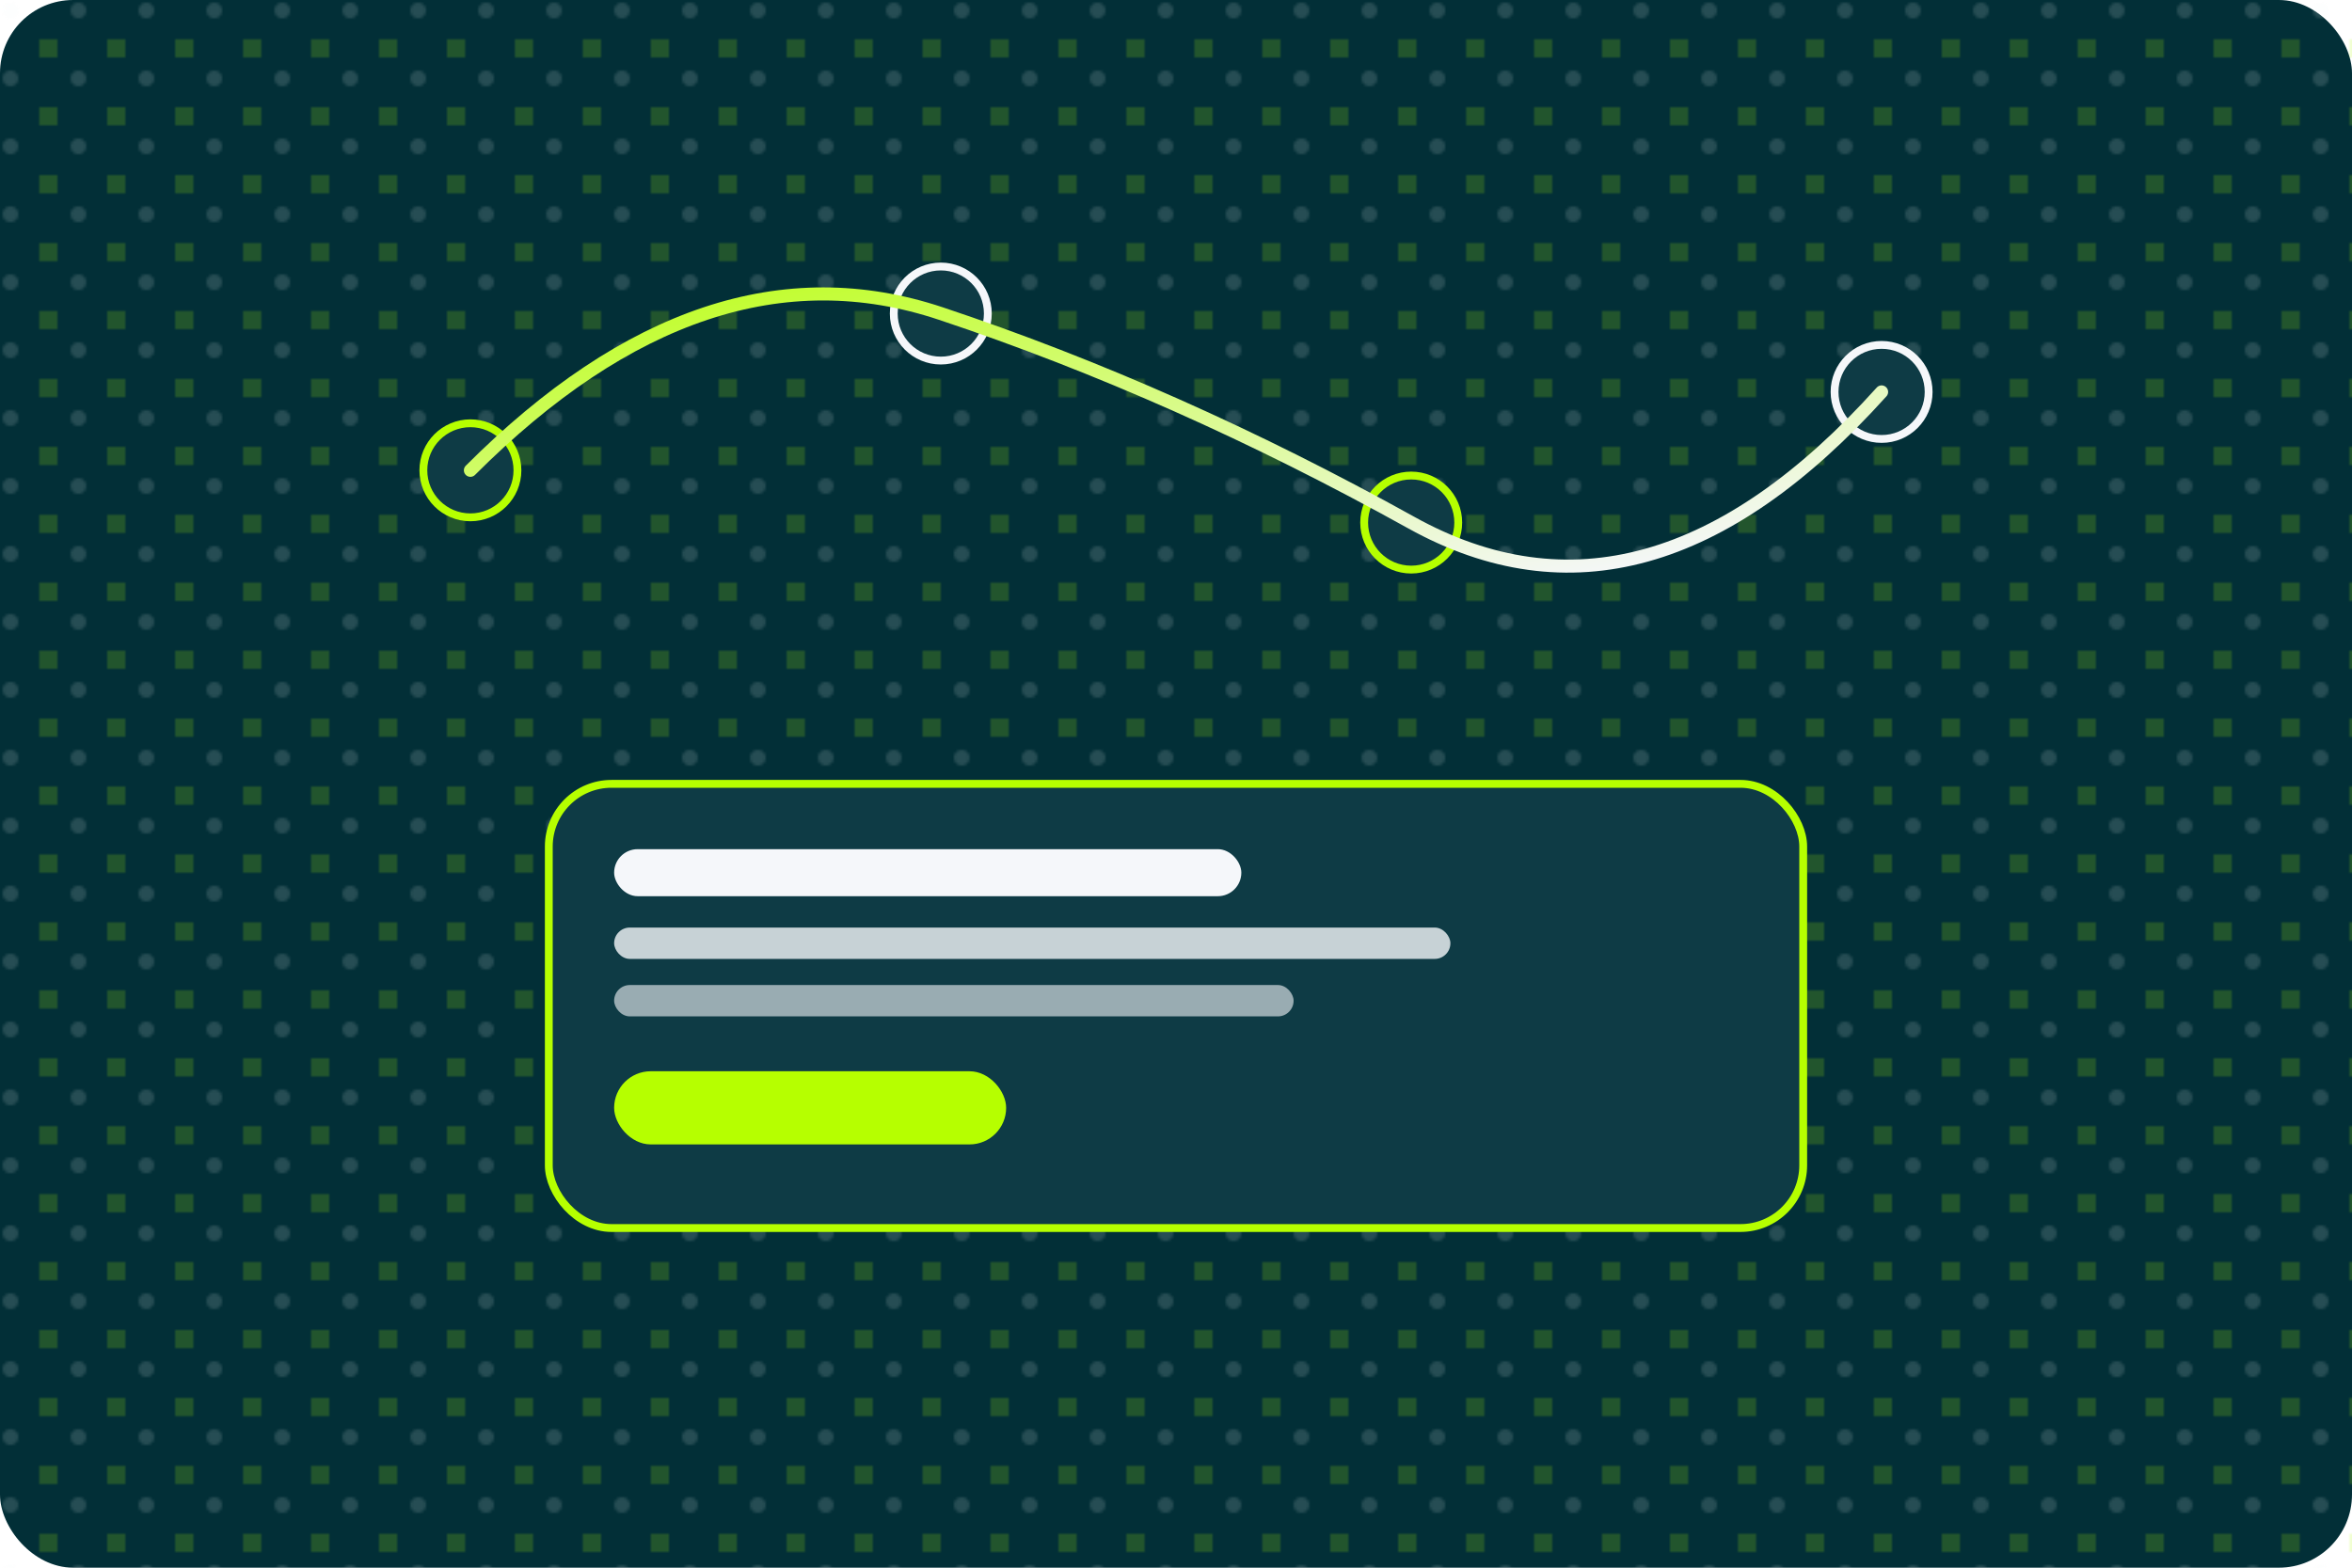 
            <svg xmlns='http://www.w3.org/2000/svg' viewBox='0 0 900 600'>
              <defs>
                <linearGradient id='gcontact' x1='0' y1='0' x2='1' y2='1'>
                  <stop offset='0%' stop-color='#B6FF00'/><stop offset='100%' stop-color='#F5F7FA'/>
                </linearGradient>
                <pattern id='pcontact' width='26' height='26' patternUnits='userSpaceOnUse'>
                  <circle cx='4' cy='4' r='3' fill='#F5F7FA' opacity='.15'/>
                  <rect x='15' y='15' width='7' height='7' fill='#B6FF00' opacity='.18'/>
                </pattern>
              </defs>
              <rect width='900' height='600' rx='28' fill='#022F37'/>
              <rect x='0' y='0' width='900' height='600' fill='url(#pcontact)'/>
              <!-- Nodes representing contact points -->
              <circle cx='180' cy='180' r='18' fill='#0E3B45' stroke='#B6FF00' stroke-width='3'/>
              <circle cx='360' cy='120' r='18' fill='#0E3B45' stroke='#F5F7FA' stroke-width='3'/>
              <circle cx='540' cy='200' r='18' fill='#0E3B45' stroke='#B6FF00' stroke-width='3'/>
              <circle cx='720' cy='150' r='18' fill='#0E3B45' stroke='#F5F7FA' stroke-width='3'/>
              <path d='M180 180 Q270 90 360 120 T540 200 T720 150' fill='none' stroke='url(#gcontact)' stroke-width='5' stroke-linecap='round'/>
              <!-- Message card -->
              <rect x='210' y='300' width='480' height='170' rx='24' fill='#0E3B45' stroke='#B6FF00' stroke-width='3'/>
              <rect x='235' y='325' width='240' height='18' rx='9' fill='#F5F7FA'/>
              <rect x='235' y='355' width='320' height='12' rx='6' fill='#F5F7FA' opacity='.8'/>
              <rect x='235' y='377' width='260' height='12' rx='6' fill='#F5F7FA' opacity='.6'/>
              <rect x='235' y='410' width='150' height='28' rx='14' fill='#B6FF00'/>
            </svg>